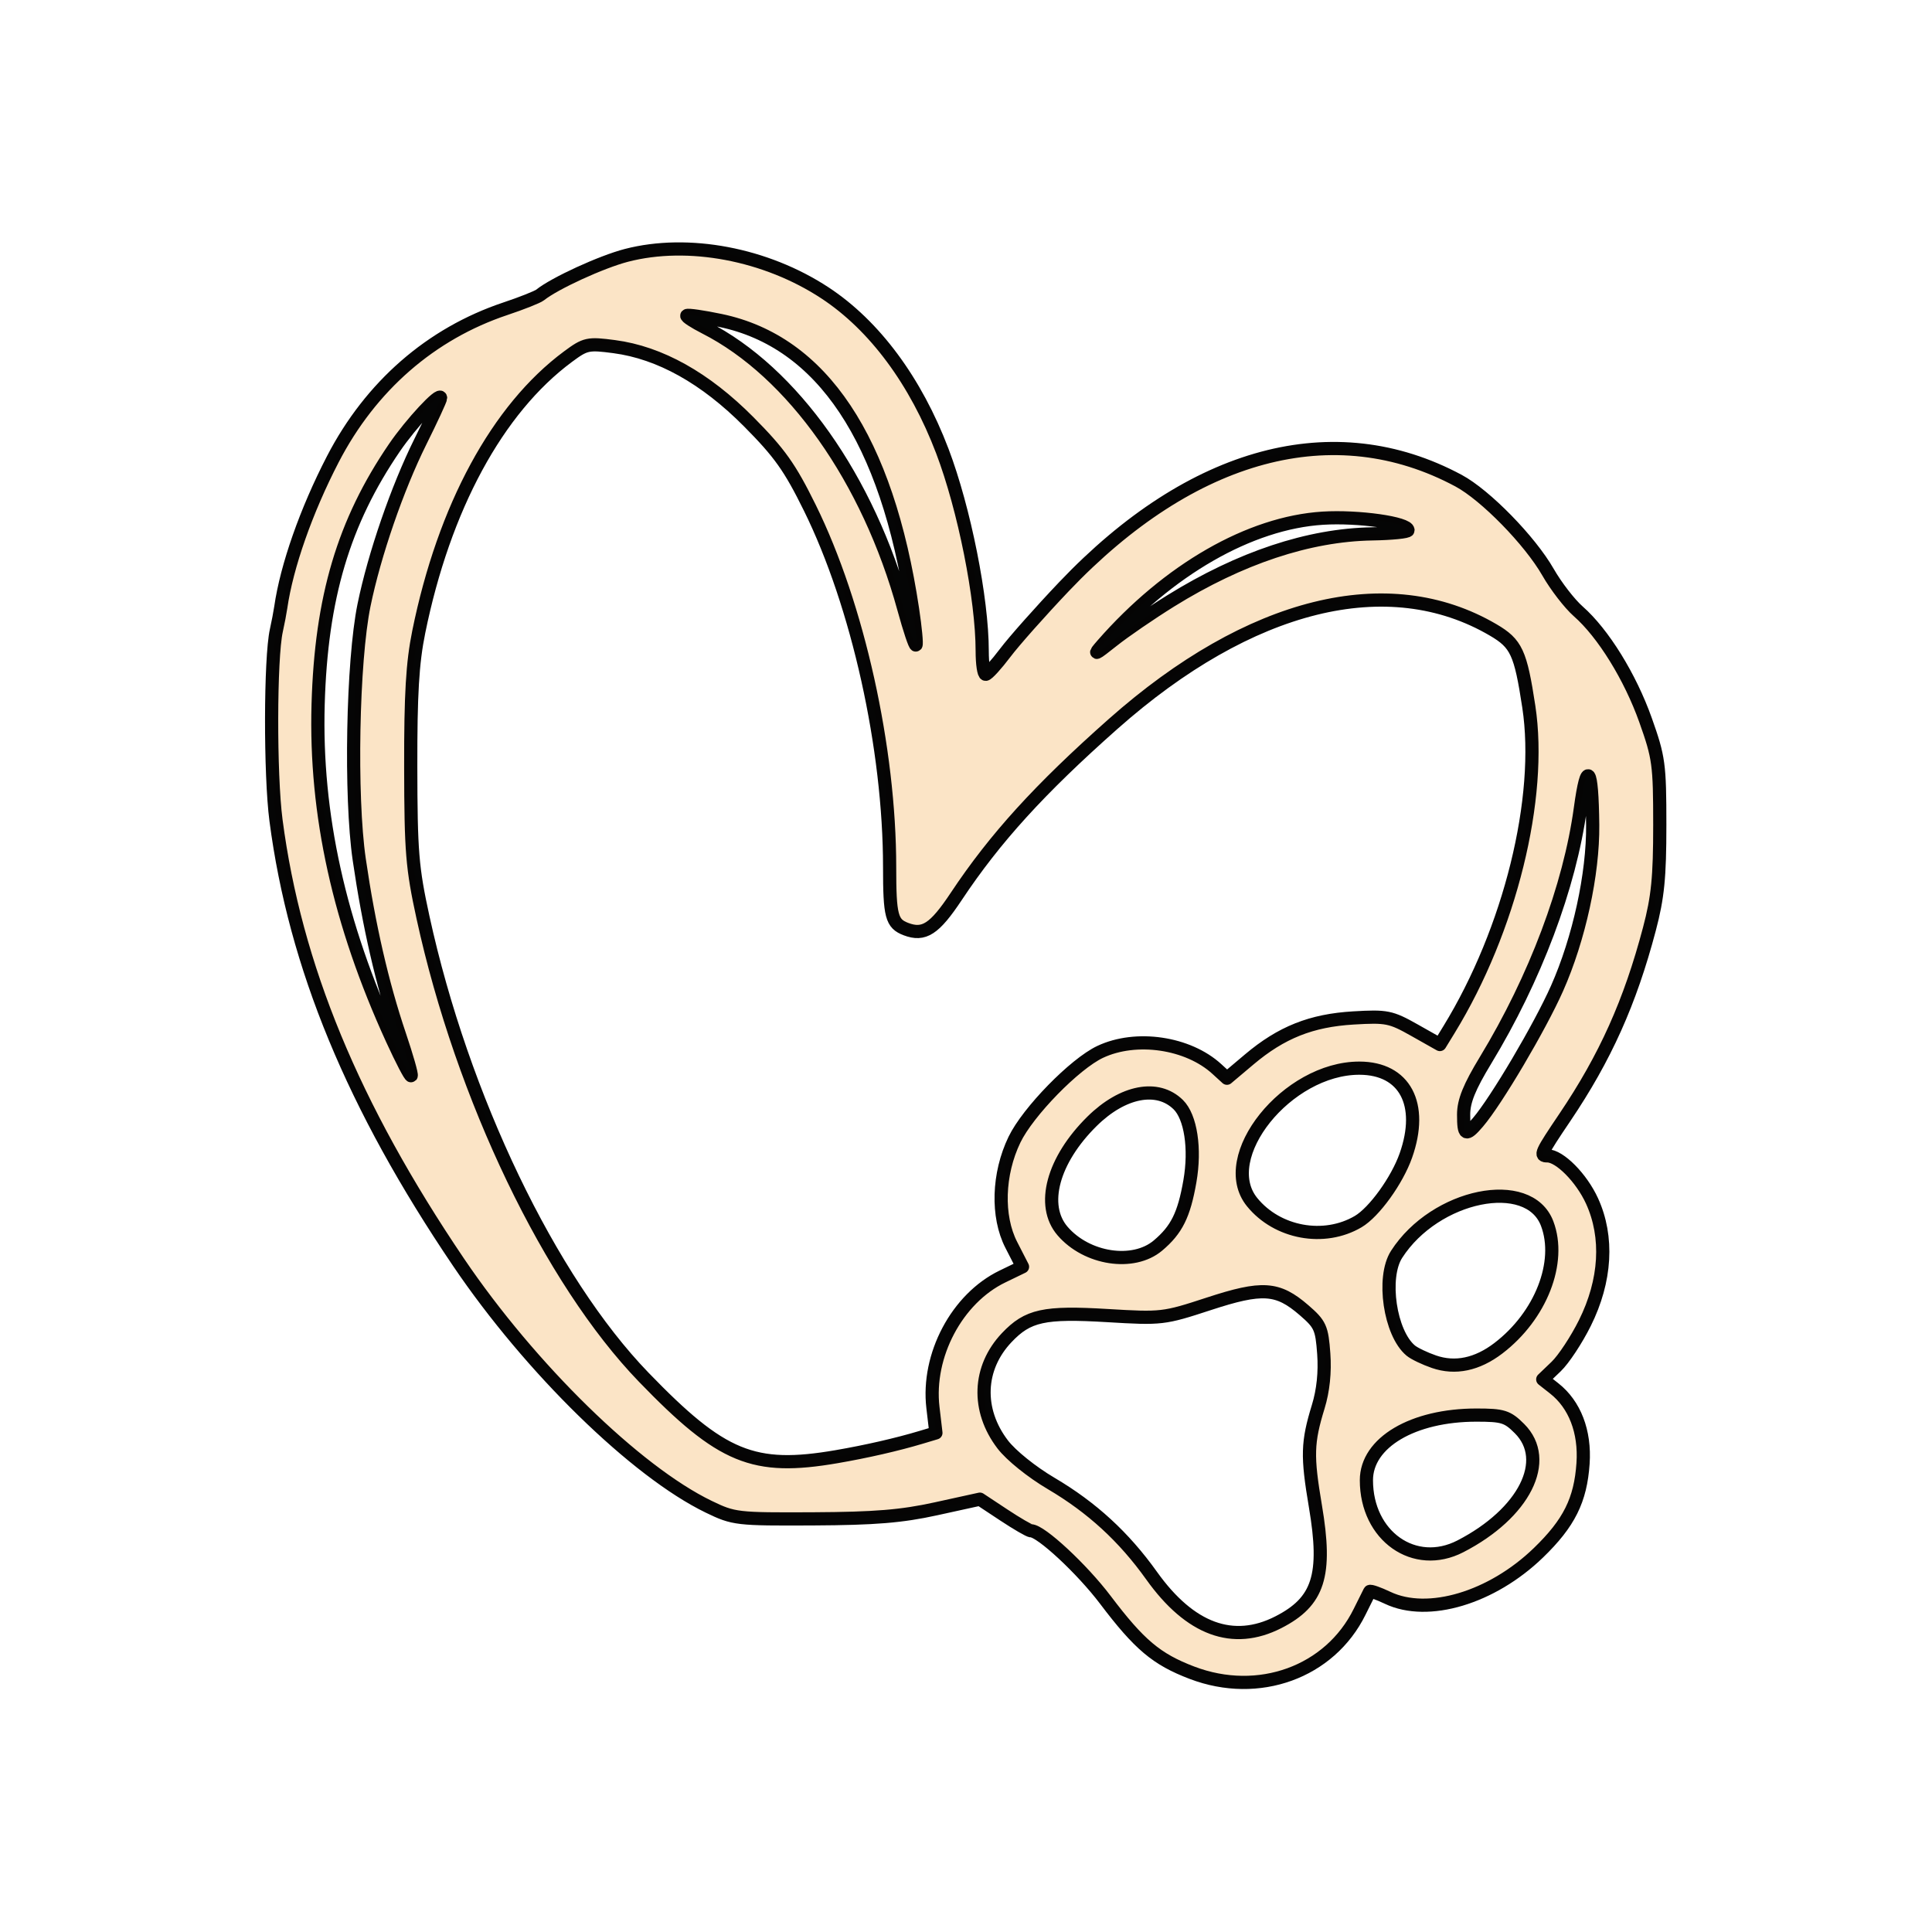 <svg style="fill-rule:evenodd;clip-rule:evenodd;stroke-linecap:square;stroke-linejoin:round;" xml:space="preserve" xmlns:xlink="http://www.w3.org/1999/xlink" xmlns="http://www.w3.org/2000/svg" version="1.1" viewBox="0 0 2134 2134" height="100%" width="100%"><path style="fill:#fbe4c6;stroke:#000;stroke-opacity:0.98;stroke-width:14.57px;" d="M1316.53,1847.6c-39.172,-14.945 -58.058,-30.852 -95.685,-80.592c-25.697,-33.969 -71.091,-76.144 -81.955,-76.144c-2.03,-0 -15.584,-7.865 -30.121,-17.477l-26.431,-17.477l-48.573,10.656c-37.959,8.328 -67.569,10.75 -135.494,11.086c-84.417,0.415 -87.742,0.032 -115.482,-13.385c-80.366,-38.869 -196.973,-152.818 -276.25,-269.954c-116.61,-172.297 -180.638,-327.31 -201.688,-488.288c-6.618,-50.62 -6.38,-179.179 0.39,-209.631c1.877,-8.436 4.074,-19.941 4.887,-25.565c6.576,-45.517 28.191,-107.017 57.5,-163.615c41.793,-80.699 108.269,-138.659 190.632,-166.21c18.279,-6.114 35.535,-12.963 38.348,-15.22c16.034,-12.867 67.728,-36.579 95.348,-43.736c68.239,-17.683 153.985,-1.461 219.309,41.485c54.648,35.929 100.21,97.363 129.623,174.773c24.191,63.667 44.007,163.094 44.007,220.797c-0,14.225 1.727,25.793 3.835,25.705c2.11,-0.072 11.807,-10.734 21.551,-23.661c9.744,-12.928 38.965,-45.852 64.936,-73.166c141.345,-148.654 298.306,-190.812 435.839,-117.06c29.734,15.945 78.851,66.199 98.83,101.119c8.798,15.377 23.817,34.826 33.377,43.219c27.547,24.187 57.277,72.241 74.319,120.128c14.693,41.287 15.72,48.84 15.735,115.751c0.014,57.906 -2.176,79.884 -11.461,115.041c-21.364,80.895 -48.756,141.909 -93.435,208.123c-26.553,39.35 -27.944,42.412 -19.256,42.412c13.556,0 37.632,24.305 49.28,49.751c18.239,39.836 15.431,88.051 -7.854,134.853c-9.241,18.575 -23.496,40.186 -31.677,48.025l-14.876,14.252l12.688,9.98c22.702,17.858 34.199,47.735 31.833,82.73c-2.747,40.649 -15.393,66.021 -49.225,98.764c-51.526,49.866 -122.035,70.953 -166.577,49.817c-10.306,-4.891 -19.232,-8.016 -19.835,-6.944c-0.601,1.071 -5.627,11.15 -11.166,22.399c-32.86,66.731 -111.635,95.336 -185.225,67.259l-0.001,0Zm-23.361,-1183.91c76.791,-47.628 152.453,-72.796 222.447,-73.994c21.769,-0.372 39.601,-2.176 39.625,-4.003c0.109,-7.951 -55.03,-15.766 -94.061,-13.331c-80.547,5.025 -170.896,56.914 -243.349,139.76c-10.694,12.228 -8.888,11.515 11.046,-4.36c13.106,-10.437 42.038,-30.27 64.292,-44.072Zm339.327,575.952c20.285,-23.756 68.337,-105.12 87.32,-147.86c24.329,-54.772 39.968,-126.476 39.398,-180.648c-0.681,-64.756 -6.231,-72.311 -13.565,-18.461c-11.797,86.623 -49.989,188.136 -104.721,278.348c-18.038,29.73 -24.287,45.189 -24.287,60.078c0,23.133 2.325,24.386 15.855,8.543Zm-624.552,-566.841c-28.201,-187.564 -99.914,-295.361 -212.108,-318.834c-19.366,-4.052 -36.099,-6.478 -37.186,-5.391c-1.086,1.085 8.025,7.064 20.249,13.283c96.688,49.189 180.196,167.395 219.45,310.63c6.313,23.031 12.33,41.021 13.374,39.977c1.046,-1.042 -0.656,-18.894 -3.779,-39.665Zm605.117,1035.2c70.689,-36.405 100.203,-95.142 65.329,-130.015c-13.402,-13.404 -18.32,-14.946 -47.645,-14.946c-70.164,-0 -121.475,30.377 -121.475,71.916c-0,61.77 53.109,99.147 103.791,73.045Zm-334.083,-332.193c20.679,-17.401 28.858,-33.87 35.352,-71.189c6.241,-35.866 0.925,-70.859 -12.827,-84.43c-22.837,-22.537 -61.297,-15.147 -95.219,18.296c-43.516,42.9 -56.99,92.946 -32.645,121.252c26.755,31.108 78.15,38.949 105.339,16.071Zm-837.686,-232.722c-19.105,-56.517 -33.855,-120.73 -44.473,-193.601c-10.214,-70.098 -7.423,-219.162 5.264,-281.097c11.431,-55.803 36.749,-129.227 62.257,-180.557c12.286,-24.722 22.338,-46.434 22.338,-48.251c0,-7.072 -32.721,28.149 -50.959,54.852c-56.198,82.281 -80.996,165.715 -84.337,283.769c-3.428,121.146 23.239,241.794 81.672,369.508c10.639,23.253 20.143,41.48 21.118,40.504c0.976,-0.977 -4.82,-21.282 -12.88,-45.127Zm1213.68,346.178c46.947,-35.808 70.164,-95.128 53.935,-137.812c-20.284,-53.351 -123.699,-32.187 -166.282,34.031c-16.449,25.579 -7.38,87.218 15.644,106.326c3.933,3.264 15.522,8.812 25.755,12.33c23.385,8.04 47.547,2.973 70.948,-14.875Zm-154.777,-139.934c17.695,-10.413 42.935,-45.396 52.677,-73.009c19.974,-56.61 -1.158,-96.38 -51.268,-96.478c-79.962,-0.146 -158.885,98.371 -118.551,148.001c27.813,34.221 79.422,43.688 117.142,21.486Zm-88.172,442.515c44.571,-22.775 53.84,-51.754 40.944,-128.011c-9.421,-55.703 -8.999,-70.636 3.119,-110.1c5.435,-17.707 7.561,-38.107 6.09,-58.446c-2.073,-28.64 -3.886,-32.65 -21.787,-48.122c-29.23,-25.268 -46.067,-26.375 -105.426,-6.934c-49.501,16.212 -51.907,16.491 -111.548,12.907c-70.197,-4.217 -88.083,-0.291 -111.434,24.355c-31.686,33.465 -33.439,79.937 -4.452,117.942c9.202,12.066 32.027,30.443 53.616,43.17c44.971,26.513 80.273,58.921 110.858,101.775c42.468,59.505 90.055,76.995 140.022,51.464l-0.002,-0Zm-487.844,-182.891c32.79,-5.637 66.593,-13.373 92.971,-21.276l16.615,-4.978l-3.287,-27.976c-6.772,-57.622 26.531,-120.433 76.743,-144.74l22.207,-10.75l-12.412,-24.191c-16.168,-31.514 -14.754,-78.361 3.513,-116.224c14.884,-30.855 66.551,-83.749 94.752,-97.002c39.654,-18.635 96.86,-10.226 128.773,18.931l11.175,10.21l24.616,-20.756c35.472,-29.91 68.523,-43.07 115.099,-45.828c36.71,-2.175 41.24,-1.268 67.418,13.508l28.063,15.837l10.098,-16.475c67.351,-109.887 103.466,-256.045 88.132,-356.666c-9.123,-59.865 -13.723,-69.775 -39.359,-84.798c-115.782,-67.854 -268.759,-29.986 -419.886,103.938c-81.114,71.88 -130.323,125.98 -173.082,190.282c-24.12,36.273 -35.703,43.817 -55.642,36.236c-15.868,-6.033 -18.044,-14.28 -18.044,-68.374c-0,-131.327 -35.102,-289.431 -88.134,-396.962c-22.078,-44.77 -33.305,-60.567 -67.595,-95.119c-47.838,-48.201 -98.143,-76.291 -148.492,-82.915c-29.018,-3.818 -31.784,-3.218 -51.13,11.127c-77.872,57.737 -136.821,166.508 -164.766,304.025c-6.931,34.102 -8.981,68.69 -8.847,149.208c0.146,93.611 1.603,111.374 13.553,166.171c43.316,198.656 140.334,400.739 243.791,507.805c86.095,89.098 121.219,103.558 213.159,87.752l-0.002,-0Z" id="path2"></path></svg>